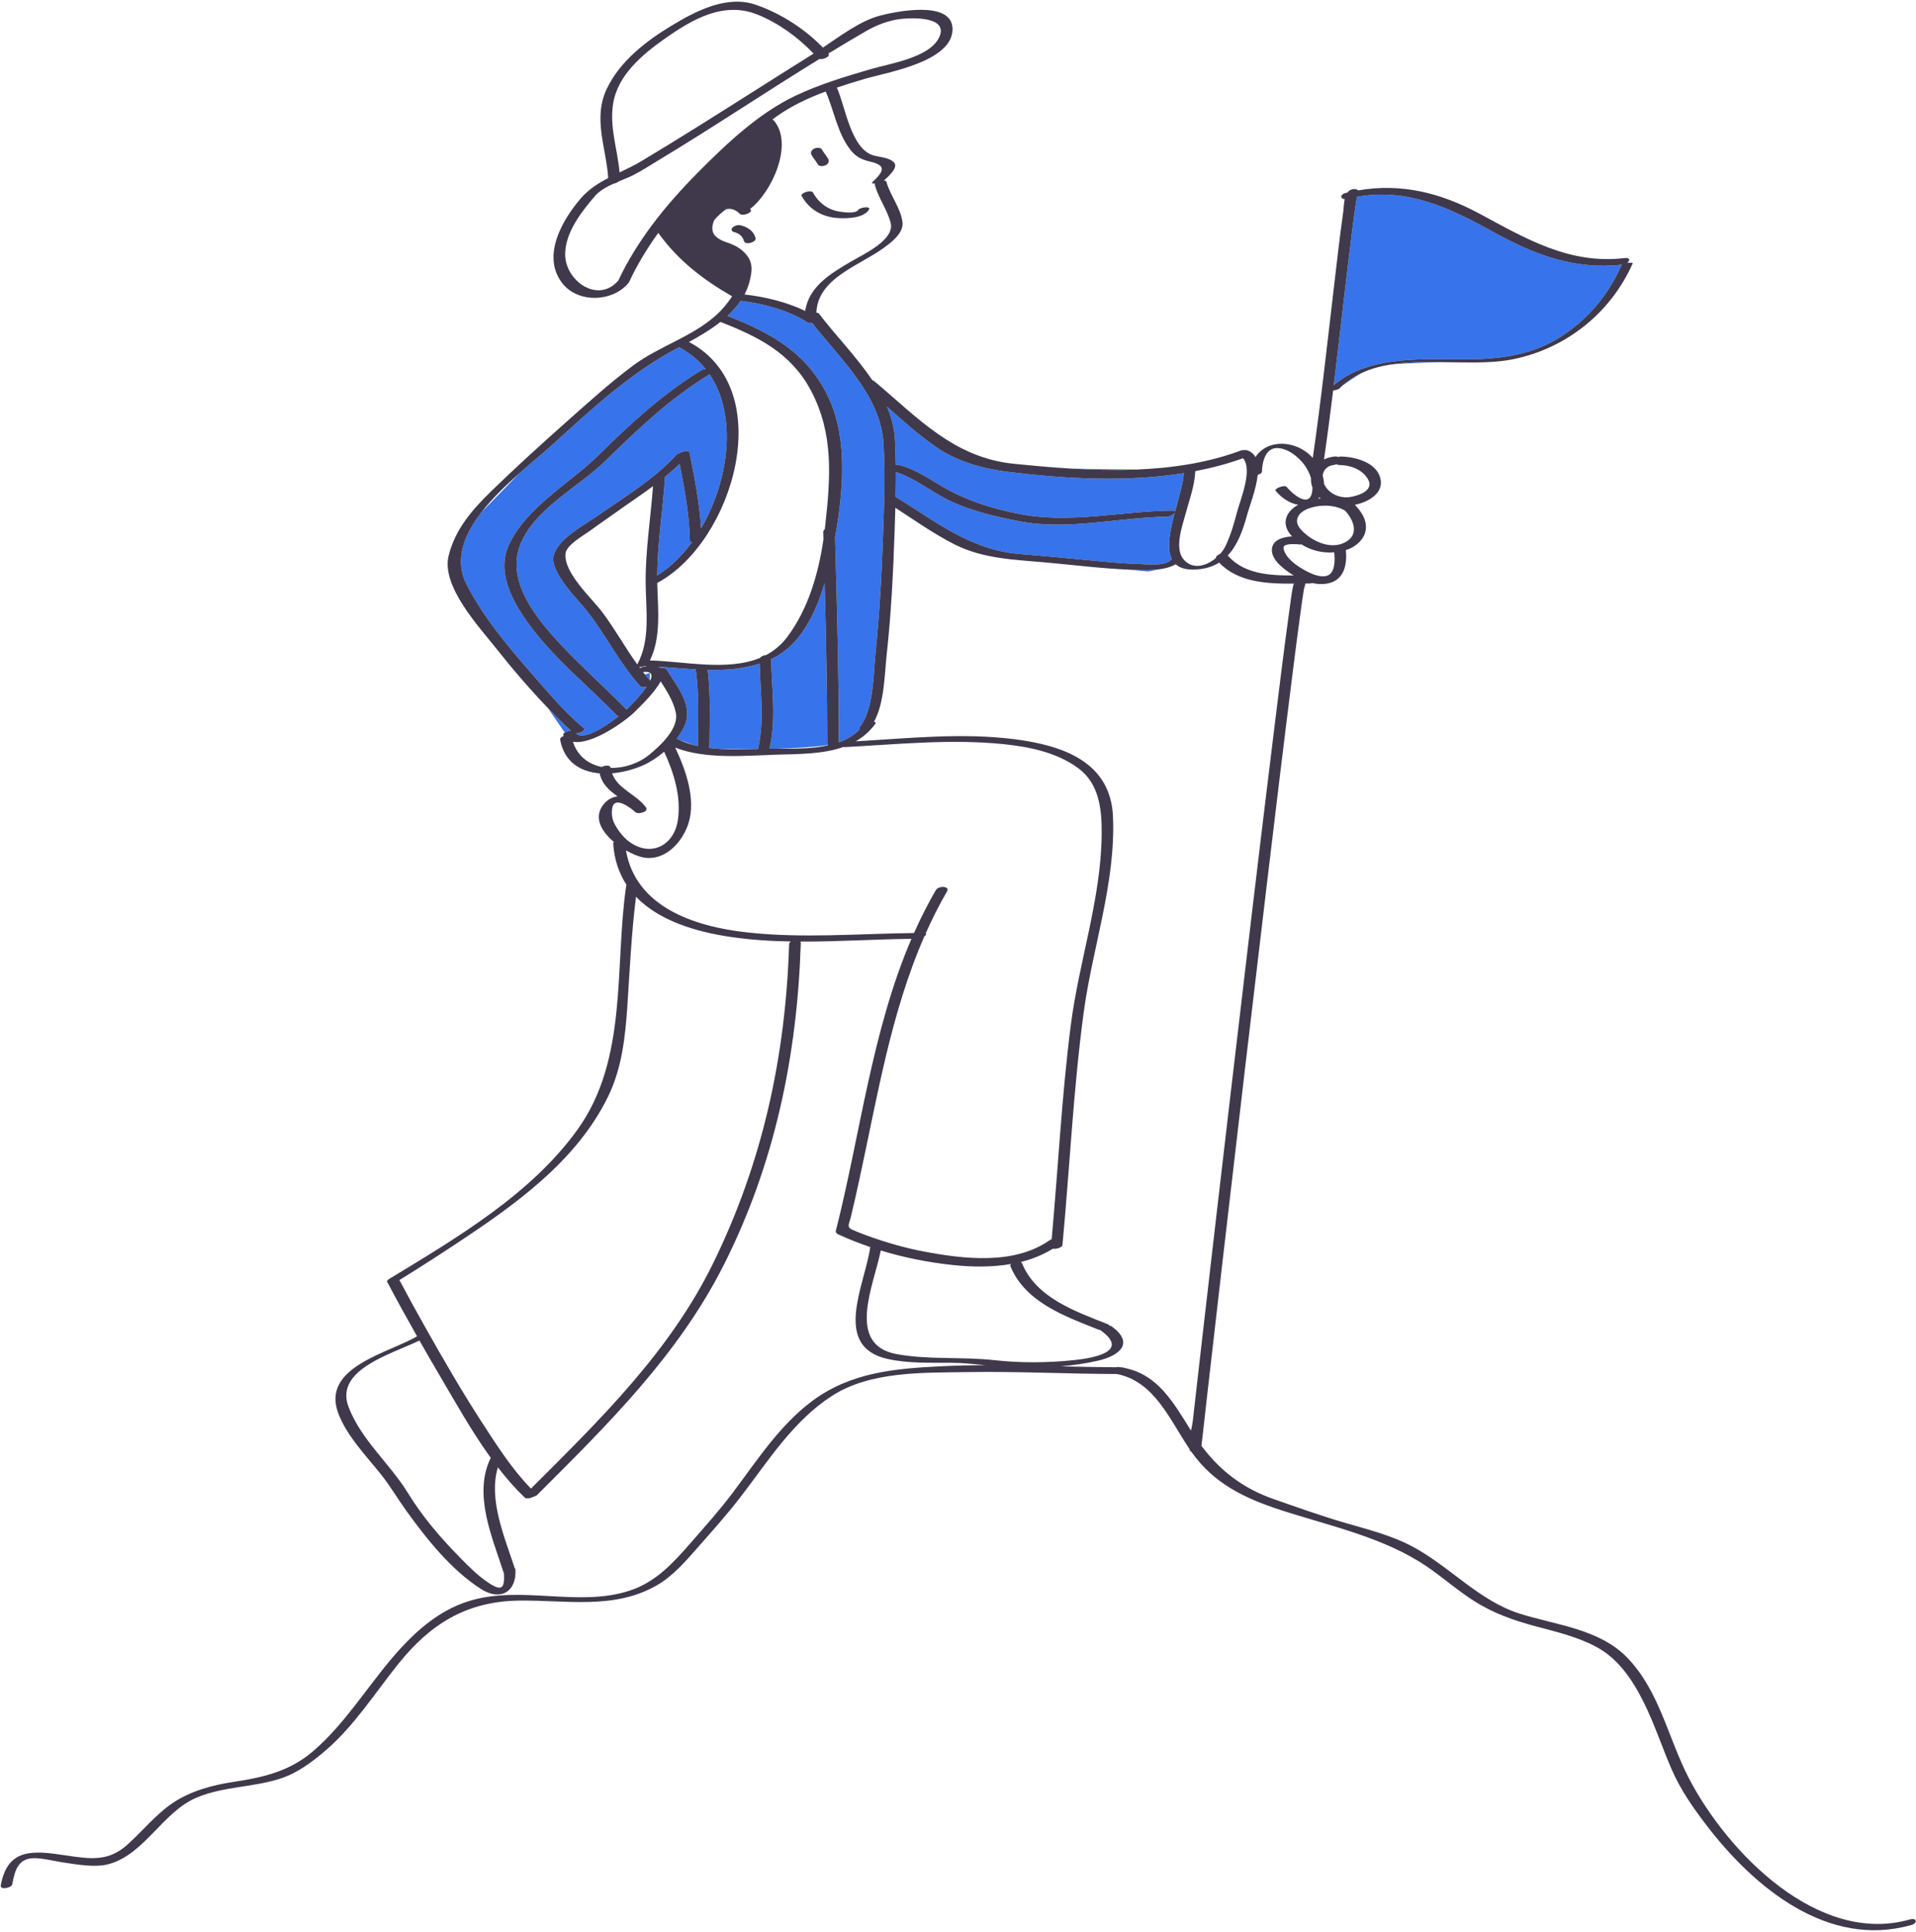 <svg width="481" height="485" viewBox="0 0 481 485" fill="none" xmlns="http://www.w3.org/2000/svg">
<path d="M337.015 96.795C338.499 95.463 340.133 94.419 341.887 93.61C340.194 94.614 338.316 95.886 337.015 96.795ZM374.92 58.264C363.83 52.111 353.343 47.155 340.66 49.416C340.659 49.425 340.656 49.43 340.655 49.439C340.547 50.029 340.447 50.62 340.357 51.213C340.037 53.327 339.756 55.447 339.488 57.569C338.718 63.642 338.009 69.722 337.296 75.802C336.479 82.769 335.684 89.741 334.835 96.706C343.137 89.579 355.795 90.119 366.071 90.217C375.104 90.303 383.971 89.575 391.806 84.546C398.656 80.15 403.731 74.088 407.022 66.662C407.055 66.587 407.12 66.518 407.202 66.455C395.345 67.786 385.155 63.943 374.92 58.264ZM335.388 97.952C335.388 97.952 335.43 97.921 335.493 97.875C335.43 97.893 335.365 97.911 335.298 97.928L335.388 97.952ZM348.914 91.543C354.084 91.085 361.638 90.952 361.638 90.952C361.638 90.952 363.998 91.052 367.351 90.983C361.176 90.903 354.736 90.572 348.914 91.543ZM285.754 143.1C285.029 143.083 284.305 143.053 283.582 143.022C286.11 143.285 287.833 143.452 288.138 143.452C288.611 143.452 289.53 143.253 290.568 142.981C288.916 143.158 287.235 143.134 285.754 143.1ZM285.309 117.882C280.326 117.838 274.56 117.767 269 117.65C274.408 117.975 279.879 118.1 285.309 117.882ZM203.861 81.086C203.435 81.167 203.032 81.161 202.788 81.002C198.015 77.891 191.665 76.234 185.942 75.519C185.011 76.891 183.883 78.147 182.625 79.305C193.81 83.663 202.997 88.774 208.218 100.285C212.846 110.49 211.658 123.732 209.643 134.883C210.109 152.027 210.584 169.169 210.601 186.321C210.601 186.338 210.595 186.354 210.594 186.371C212.585 185.651 214.388 184.602 215.877 183.087C215.681 182.989 215.626 182.822 215.828 182.568C219.373 178.1 219.262 169.138 219.807 163.793C220.791 154.149 221.342 144.459 221.665 134.772C221.766 131.748 221.878 128.708 221.952 125.665C221.899 125.597 221.902 125.517 221.956 125.429C222.068 120.664 222.08 115.892 221.784 111.158C221.045 99.351 210.91 90.041 203.861 81.086ZM174.708 168.054C171.532 167.874 168.344 167.576 165.185 167.396C165.538 167.483 165.854 167.607 166.103 167.786C166.649 167.7 167.169 167.764 167.374 168.101C169.932 172.324 174.132 177.079 171.844 182.226C171.358 183.321 170.681 184.403 169.88 185.438C170.138 185.575 170.405 185.697 170.671 185.82L174.046 187.026C174.421 187.125 174.797 187.221 175.181 187.304C175.223 180.965 175.551 174.644 174.689 168.34C174.675 168.24 174.687 168.146 174.708 168.054ZM293.061 129.725C280.786 129.88 268.169 133.251 255.94 130.883C249.94 129.721 243.632 128.266 238.112 125.566C233.636 123.377 229.674 120.024 224.895 118.524C224.901 120.588 224.88 122.653 224.837 124.718C234.858 130.901 243.711 138.111 255.912 139.08C262.536 139.606 269.141 140.262 275.757 140.875C279.048 141.18 282.351 141.509 285.656 141.585C287.831 141.635 292.292 142.265 293.999 140.553C294.049 140.503 294.12 140.456 294.2 140.411C292.814 137.689 293.725 133.198 294.9 128.769C294.574 129.203 293.642 129.717 293.061 129.725ZM177.657 168.179C178.452 174.54 178.132 180.914 178.098 187.311C178.097 187.479 178.029 187.632 177.922 187.769C178.916 187.895 179.924 187.984 180.939 188.042C183.139 188.075 186.011 188.097 189.166 188.071C189.548 188.06 189.926 188.05 190.301 188.039C191.921 180.986 190.878 173.762 190.699 166.597C186.476 167.982 182.092 168.287 177.657 168.179ZM207.02 146.385C204.738 154.067 200.949 161.91 193.989 165.288C193.861 165.351 193.73 165.397 193.601 165.457C193.708 172.97 194.931 180.573 193.174 187.976C193.789 187.968 194.417 187.965 195.058 187.965C199.595 187.832 204.183 187.564 207.83 187.067C207.734 186.94 207.675 186.781 207.675 186.584C207.662 173.179 207.369 159.782 207.02 146.385ZM253.468 118.515C246.842 117.706 240.416 116.003 234.872 112.145C230.549 109.137 226.608 105.604 222.664 102.092C223.787 104.732 224.525 107.485 224.681 110.382C224.795 112.498 224.854 114.619 224.881 116.742C225.135 116.684 225.369 116.665 225.537 116.705C230.133 117.813 233.682 120.581 237.753 122.826C243.338 125.906 249.699 127.833 255.937 129.041C268.706 131.513 281.393 128.341 294.216 128.179C294.699 128.173 294.934 128.264 294.999 128.405C295.972 124.777 297.07 121.238 297.176 118.793C282.782 121.086 267.456 120.223 253.468 118.515ZM133.891 158.17C129.471 152.453 124.294 144.233 127.758 136.792C132.252 127.139 143.133 121.359 150.445 114.098C158.314 106.283 166.679 98.644 176.201 92.88C176.461 92.722 176.8 92.649 177.141 92.64C175.397 90.46 173.189 88.607 170.472 87.186C170.374 87.237 170.273 87.291 170.177 87.342C158.237 93.612 148.664 102.588 138.694 111.636C136.446 113.676 133.416 116.139 130.297 118.902L120.931 128.527C116.466 134.277 113.963 140.582 117.175 146.813C121.414 155.039 127.575 162.376 133.644 169.304C137.689 173.921 141.784 178.863 146.541 182.783C147.174 183.304 145.667 184.109 144.594 184.121C146.486 185.997 151.847 182.552 155.3 179.82C155.105 179.774 154.932 179.694 154.806 179.564C147.879 172.415 140.003 166.076 133.891 158.17ZM173.739 136.091C173.418 136.077 173.192 136 173.189 135.84C173.079 129.358 171.868 122.845 170.61 116.47C169.453 117.607 168.222 118.685 166.946 119.723C166.429 127.958 165.056 136.197 165.002 144.454C168.267 142.443 171.224 139.546 173.739 136.091ZM137.572 177.793C139.6 180.74 141.126 182.971 141.78 183.927C142.171 183.68 142.773 183.472 143.302 183.429C142.919 183.093 142.532 182.76 142.166 182.406C140.607 180.901 139.077 179.361 137.572 177.793ZM178.135 93.981C178.113 93.995 178.098 94.009 178.075 94.023C168.262 99.962 159.999 107.884 151.831 115.845C145.183 122.324 133.844 127.951 130.501 137.018C127.368 145.517 133.762 154.013 139.14 160.033C144.845 166.419 151.319 172.017 157.281 178.147C157.573 177.882 157.817 177.649 157.999 177.462C158.745 176.696 160.939 174.441 162.335 172.405C161.713 172.593 161.012 172.588 160.678 172.218C155.422 166.411 152.116 159.423 147.303 153.324C145.091 150.521 137.77 143.464 139.043 139.297C140.327 135.095 146.58 131.898 149.904 129.575C156.599 124.898 164.35 120.221 169.825 114.176C169.998 113.985 170.281 113.85 170.596 113.766C171.372 113.288 172.985 113.044 173.087 113.561C174.327 119.82 175.629 126.234 175.991 132.638C183.002 120.72 185.151 104.342 178.135 93.981ZM163.138 170.766V168.952L161.899 169.306C162.3 169.799 162.711 170.286 163.138 170.766Z" fill="#3773EA"/>
<path d="M189.671 59.751C189.969 60.84 187.073 61.621 186.774 60.526C186.42 59.236 185.472 58.56 184.218 58.233C183.617 58.075 183.458 57.556 183.919 57.117C184.418 56.642 185.296 56.392 185.968 56.569C187.691 57.02 189.178 57.947 189.671 59.751ZM210.452 54.755C212.646 54.88 216.698 54.804 218.117 52.697C218.814 51.66 215.921 51.998 215.439 52.715C214.763 53.719 211.799 53.273 210.845 53.138C207.937 52.724 205.537 50.955 204.145 48.407C203.646 47.492 200.863 48.478 201.248 49.182C203.149 52.666 206.524 54.532 210.452 54.755ZM205.284 41.233C205.626 41.882 206.743 41.746 207.263 41.489C207.882 41.184 208.273 40.578 207.929 39.925C207.488 39.09 206.805 38.414 206.364 37.578C206.022 36.931 204.905 37.066 204.385 37.322C203.766 37.629 203.375 38.234 203.719 38.886C204.161 39.721 204.843 40.398 205.284 41.233ZM479.824 483.285C458.913 489.232 440.424 473.934 428.454 458.31C425.053 453.871 421.918 449.396 419.677 444.248C417.244 438.661 415.355 432.805 412.633 427.346C409.836 421.741 406.229 416.323 400.515 413.335C395.758 410.847 390.598 409.659 385.449 408.273C379.928 406.788 374.902 405.025 370.045 401.934C365.986 399.351 362.362 396.149 358.402 393.425C347.542 385.954 333.885 383.136 321.476 379.093C312.54 376.182 304.789 372.499 299.198 364.634C299.16 364.581 299.123 364.523 299.086 364.469C298.908 364.387 298.764 364.267 298.69 364.089C298.653 364 298.642 363.88 298.615 363.779C293.587 356.368 289.859 346.838 280.381 344.955C280.378 344.955 280.374 344.956 280.371 344.956C267.887 344.924 255.402 344.264 242.917 344.473C231.815 344.659 218.556 344.18 208.845 350.454C199.05 356.784 192.847 366.826 185.865 375.883C182.406 380.37 178.64 384.56 174.898 388.81C171.935 392.175 168.837 395.732 164.902 398C154.169 404.188 142.099 401.673 130.314 401.839C117.161 402.025 108.109 407.638 100.033 417.684C94.172 424.973 89.036 433.145 81.912 439.315C78.548 442.228 74.777 445.076 70.504 446.485C63.625 448.754 56.066 448.46 49.366 451.298C40.837 454.911 36.404 465.4 27.427 467.966C24.006 468.944 19.481 468.114 16.073 467.612C13.789 467.275 11.475 466.65 9.169 466.518C4.661 466.262 3.744 469.34 3.089 473.021C2.909 474.035 -0.017 474.526 0.189 473.371C1.921 463.617 8.793 464.668 16.741 465.841C22.734 466.727 27.178 467.382 31.906 463.18C35.735 459.777 39.198 455.416 43.474 452.576C47.99 449.578 53.421 448.128 58.738 447.337C66.232 446.221 72.865 444.622 78.701 439.567C86.337 432.954 91.617 424.383 98.056 416.711C103.397 410.348 109.666 404.429 117.795 401.939C130.945 397.91 145.239 403.587 158.147 399.316C164.6 397.181 168.921 392.473 173.264 387.5C176.929 383.302 180.629 379.176 183.982 374.717C190.03 366.677 195.758 357.77 203.947 351.695C213.55 344.572 224.514 343.589 236.151 343.017C239.904 342.832 243.659 342.755 247.414 342.74C244.641 342.47 241.89 342.164 239.059 342.142C233.691 342.1 228.071 342.349 222.802 341.167C208.723 338.01 217.23 322.336 218.471 313.078C215.752 312.154 213.075 311.113 210.473 309.917C210.147 309.767 209.723 309.445 209.831 309.014C216.007 284.673 218.855 258.874 228.813 235.701C219.534 235.803 210.221 236.429 200.933 236.39C200.998 236.507 201.036 236.645 201.031 236.811C200.151 264.925 194.509 292.118 181.799 317.378C170.339 340.152 152.67 357.518 134.84 375.328C134.639 375.529 134.326 375.661 133.985 375.733C133.291 376.132 132.141 376.366 131.721 375.964C129.302 373.646 127.077 371.085 124.99 368.382C122.546 376.535 126.741 386.065 129.237 393.753C129.329 393.798 129.387 393.862 129.392 393.947C129.752 399.609 125.654 402.07 120.756 398.935C113.302 394.164 107.133 386.414 102.011 379.305C99.801 376.238 97.942 373.021 95.568 370.06C91.858 365.432 87.064 360.494 84.931 354.849C80.514 343.158 97.595 339.729 104.695 335.481C102.134 330.961 99.624 326.412 97.2 321.819C97.041 321.518 97.583 321.156 97.763 321.048C114.589 310.833 133.33 299.822 144.999 283.565C157.69 265.886 154.229 242.878 157.196 222.397C157.208 222.315 157.248 222.238 157.3 222.163C155.438 219.327 154.23 215.927 153.943 211.839C153.932 211.677 154.004 211.528 154.125 211.393C151.17 208.905 149.133 205.596 151.122 202.504C152.148 200.908 153.536 200.13 155.03 199.935C153.009 198.462 151.157 196.948 150.53 194.151C145.788 193.761 141.665 191.385 140.621 185.697C140.549 185.305 140.995 184.959 141.556 184.744C141.506 184.67 141.451 184.603 141.404 184.523C141.298 184.342 141.475 184.122 141.785 183.926C142.176 183.679 142.778 183.471 143.307 183.428C142.924 183.092 142.537 182.759 142.171 182.405C140.613 180.9 139.083 179.36 137.578 177.792C132.992 173.012 128.652 167.96 124.563 162.783C120.336 157.43 110.76 147.238 112.613 139.582C114.244 132.846 118.604 127.908 123.403 123.243C129.477 117.34 135.745 111.63 142.083 106.013C147.583 101.138 153.073 96.129 158.979 91.742C165.576 86.841 173.803 84.591 179.974 78.957C181.066 77.96 182.563 76.29 183.796 74.385C183.779 74.376 183.759 74.371 183.743 74.364C176.396 70.132 170.191 65.338 165.256 58.468C162.445 62.37 159.946 66.481 157.92 70.834C157.879 70.921 157.819 70.999 157.752 71.073C157.749 71.076 157.748 71.079 157.745 71.084C153.745 75.859 145.008 76.186 141.085 71.007C135.97 64.254 141.09 55.312 145.765 49.849C147.708 47.578 150.127 46.038 152.692 44.7C152.187 37.072 148.759 29.657 152.376 22.197C155.714 15.309 162.114 10.364 168.544 6.473C174.678 2.763 182.5 -1.355 189.85 1.23C196.055 3.412 201.969 7.188 206.591 11.95C210.981 9.022 215.89 5.279 220.809 3.954C224.353 2.999 239.046 -0.171 239.126 7.258C239.215 15.482 222.734 18.148 217.325 19.735C214.901 20.447 212.482 21.181 210.092 21.985C212.22 26.755 213.607 37.417 219.308 39.032C220.924 39.49 223.275 39.508 224.472 40.827C225.588 42.056 222.97 44.367 221.919 45.297C222.233 45.33 222.472 45.444 222.534 45.669C223.492 49.127 226.198 52.319 226.566 55.867C226.847 58.571 223.684 60.901 221.835 62.254C215.748 66.707 205.304 69.787 204.939 78.496C205.236 78.505 205.487 78.582 205.616 78.752C209.608 84.041 214.974 89.486 219.002 95.474C219.176 95.51 219.335 95.576 219.466 95.686C230.429 104.888 239.461 114.906 254.483 116.429C259.214 116.908 264.084 117.356 269.007 117.651C274.415 117.975 279.886 118.101 285.316 117.883C294.335 117.521 303.233 116.194 311.506 113.109C311.823 112.991 312.147 112.972 312.444 113.016C312.663 112.979 312.85 112.972 312.969 113.009C314.022 113.332 314.727 113.949 315.176 114.763C318.115 110.16 325.45 110.358 329.565 114.971C331.669 100.469 333.24 85.889 334.958 71.34C335.667 65.331 336.34 59.312 337.195 53.321C337.316 52.472 337.334 51.16 337.584 49.993C336.436 49.941 336.342 48.807 337.846 48.438C337.985 48.404 338.122 48.379 338.261 48.346C338.459 48.08 338.685 47.846 338.985 47.7C339.511 47.447 340.462 47.3 340.917 47.779C340.924 47.788 340.932 47.795 340.939 47.803C351.707 45.938 361.584 48.359 371.373 53.621C383.102 59.926 393.978 66.436 407.867 64.79C409.32 64.618 409.208 65.466 408.498 66.013C409.243 65.894 409.969 65.927 409.881 66.123C404.37 78.556 393.201 87.475 379.851 90.191C376.041 90.966 371.769 91.04 367.36 90.984C361.186 90.903 354.746 90.573 348.923 91.544C346.445 91.957 344.079 92.605 341.895 93.612C340.142 94.421 338.508 95.465 337.023 96.796C336.752 97.04 336.481 97.284 336.221 97.547C336.101 97.668 335.828 97.782 335.502 97.876C335.439 97.894 335.374 97.912 335.307 97.93C335.102 97.98 334.885 98.02 334.675 98.05C333.965 103.826 333.219 109.598 332.377 115.355C333.181 114.968 334.086 114.712 335.045 114.613C335.438 114.572 335.725 114.629 335.926 114.742C336.125 114.659 336.352 114.608 336.609 114.613C340.135 114.681 345.514 116.017 346.53 120.064C347.479 123.845 343.454 126.086 340.109 126.738C340.133 126.758 340.159 126.777 340.179 126.798C340.196 126.813 340.216 126.823 340.231 126.84C342.028 128.733 343.505 131.151 342.673 133.828C342.084 135.726 340.251 137.241 338.43 137.911C338.246 137.978 338.059 138.033 337.872 138.092C338.212 141.533 337.546 145.455 333.643 146.405C332.237 146.747 330.793 146.681 329.386 146.37C329.2 146.442 328.992 146.487 328.761 146.488C328.398 146.489 328.028 146.493 327.658 146.497C327.825 146.585 327.432 147.316 327.304 148.129C327.054 149.697 326.831 151.27 326.614 152.842C325.863 158.271 325.17 163.707 324.483 169.144C322.298 186.443 320.215 203.755 318.146 221.068C314.382 252.555 310.689 284.049 307.043 315.55C305.721 326.97 304.403 338.39 303.108 349.814C302.731 353.142 302.353 356.47 301.987 359.8C301.917 360.44 301.684 362.232 301.613 362.979C306.323 369.257 312.017 373.666 319.87 376.4C325.831 378.476 331.79 380.615 337.854 382.375C343.342 383.969 349.077 385.408 354.176 388.051C363.693 392.984 371.093 401.793 381.463 405.097C390.498 407.976 401.411 408.909 408.398 416.055C416.622 424.466 418.721 436.32 423.995 446.461C433.689 465.102 456.44 488.44 479.46 481.893C481.182 481.4 481.545 482.795 479.824 483.285ZM327.577 146.496C327.573 146.496 327.569 146.496 327.564 146.496C327.563 146.497 327.562 146.498 327.561 146.499C327.566 146.499 327.572 146.497 327.577 146.496ZM334.947 138.665C332.081 138.903 329.154 138.228 326.732 136.672C326.61 136.693 326.489 136.704 326.37 136.695C325.164 136.603 323.476 136.43 322.459 136.998C322.499 136.976 322.312 137.117 322.285 137.237C322.213 137.555 322.222 137.804 322.319 138.114C322.94 140.09 325.019 141.633 326.702 142.666C328.374 143.692 331.007 145.073 332.96 144.598C335.215 144.05 335.168 140.657 334.947 138.665ZM337.673 128.197C335.062 126.68 331.562 126.629 328.737 127.575C326.063 128.471 324.4 130.645 326.693 133.074C329.288 135.823 333.898 138.087 337.621 136.186C341.295 134.311 339.911 130.631 337.673 128.197ZM330.925 125.193C331.14 125.161 331.355 125.134 331.571 125.11C331.457 125.027 331.351 124.934 331.243 124.844C331.143 124.962 331.042 125.081 330.925 125.193ZM332.044 119.413C332.241 120.087 332.362 120.768 332.379 121.436C333.442 123.9 336.322 125.201 338.946 124.782C340.961 124.461 345.095 123.173 343.409 120.282C341.989 117.847 339.05 116.801 336.346 116.749C335.968 116.742 335.685 116.655 335.484 116.522C335.28 116.637 335.046 116.721 334.782 116.749C333.176 116.917 332.207 118.034 332.044 119.413ZM391.806 84.547C398.656 80.151 403.731 74.09 407.022 66.663C407.055 66.588 407.12 66.519 407.202 66.457C395.346 67.787 385.156 63.944 374.92 58.264C363.83 52.111 353.343 47.156 340.66 49.416C340.659 49.425 340.656 49.431 340.655 49.44C340.547 50.029 340.447 50.62 340.357 51.214C340.037 53.328 339.756 55.447 339.488 57.569C338.718 63.642 338.009 69.722 337.296 75.802C336.479 82.769 335.684 89.742 334.835 96.707C343.137 89.579 355.795 90.12 366.071 90.218C375.103 90.305 383.97 89.578 391.806 84.547ZM315.743 119.216C315.357 122.88 313.651 127.154 313.062 129.321C312.016 133.173 310.666 136.877 308.22 139.459C312.272 144.133 318.77 144.515 324.787 144.468C324.608 144.36 324.424 144.256 324.25 144.143C322.321 142.89 319.084 140.526 319.303 137.852C319.495 135.515 322.009 134.82 324.36 134.667C324.248 134.545 324.132 134.428 324.026 134.3C321.525 131.303 322.956 128.323 325.905 126.726C323.736 126.385 321.691 124.958 320.244 123.22C319.771 122.652 322.503 121.657 322.972 122.221C324.282 123.795 328.564 127.717 329.378 123.616C329.457 123.217 329.484 122.807 329.485 122.395C329.362 122.063 329.256 121.718 329.192 121.344C329.111 120.874 329.085 120.425 329.106 119.995C328.611 118.37 327.689 116.829 326.601 115.684C325.093 114.097 323.017 112.58 320.735 112.49C317.66 112.367 316.87 116.035 316.799 118.421C316.788 118.775 316.308 119.047 315.743 119.216ZM306.31 139.063C306.863 138.44 307.322 137.767 307.646 137.092C308.949 134.382 309.783 131.549 310.526 128.641C311.273 125.715 314.588 117.986 312.064 115.04C308.19 116.437 304.171 117.497 300.061 118.285C299.927 121.973 298.54 125.6 297.593 129.122C296.804 132.058 294.788 137.636 297.106 140.411C299.367 143.117 302.792 142.162 305.235 140.103C305.232 139.658 305.719 139.262 306.31 139.063ZM178.075 94.023C168.262 99.963 159.999 107.884 151.831 115.845C145.183 122.324 133.844 127.951 130.501 137.018C127.368 145.517 133.762 154.013 139.14 160.033C144.845 166.419 151.319 172.017 157.281 178.147C157.573 177.882 157.817 177.649 157.999 177.462C158.745 176.696 160.939 174.441 162.335 172.405C161.713 172.593 161.012 172.588 160.678 172.218C155.422 166.411 152.116 159.423 147.303 153.324C145.091 150.521 137.77 143.464 139.043 139.297C140.327 135.095 146.58 131.898 149.904 129.575C156.599 124.898 164.35 120.221 169.825 114.176C169.998 113.985 170.281 113.85 170.596 113.766C171.372 113.288 172.985 113.044 173.087 113.561C174.327 119.82 175.629 126.234 175.991 132.638C183.002 120.718 185.151 104.34 178.135 93.98C178.113 93.996 178.098 94.01 178.075 94.023ZM182.624 79.305C193.809 83.663 202.996 88.775 208.217 100.285C212.845 110.49 211.657 123.732 209.642 134.883C210.108 152.027 210.583 169.169 210.6 186.321C210.6 186.338 210.594 186.354 210.593 186.371C212.584 185.651 214.387 184.602 215.876 183.087C215.68 182.989 215.625 182.822 215.827 182.568C219.372 178.1 219.261 169.138 219.806 163.793C220.79 154.149 221.341 144.459 221.664 134.772C221.765 131.748 221.877 128.708 221.951 125.665C221.898 125.597 221.901 125.517 221.955 125.429C222.067 120.664 222.079 115.892 221.783 111.158C221.046 99.352 210.911 90.041 203.862 81.087C203.436 81.168 203.033 81.162 202.789 81.002C198.016 77.891 191.666 76.234 185.943 75.519C185.011 76.891 183.883 78.147 182.624 79.305ZM166.946 119.724C166.429 127.959 165.056 136.198 165.002 144.455C168.267 142.444 171.224 139.547 173.739 136.091C173.418 136.077 173.192 136 173.189 135.84C173.079 129.358 171.868 122.845 170.61 116.47C169.453 117.607 168.223 118.686 166.946 119.724ZM159.976 166.802C163.327 160.73 162.158 153.209 162.088 146.548C162.002 138.363 163.324 130.22 163.937 122.063C160.851 124.345 157.631 126.473 154.614 128.649C152.486 130.184 150.303 131.641 148.193 133.199C146.647 134.341 142.136 136.826 141.959 139.004C141.56 143.902 148.431 150.02 151.157 153.637C154.371 157.904 156.887 162.511 159.976 166.802ZM161.422 168.716C161.578 168.914 161.739 169.109 161.899 169.305C162.3 169.798 162.711 170.285 163.138 170.765C163.169 170.8 163.198 170.837 163.229 170.872C163.874 169.45 163.64 168.451 161.422 168.716ZM162.519 167.285C162.264 167.278 162.009 167.269 161.754 167.264C161.335 167.394 160.858 167.462 160.474 167.464C160.537 167.549 160.603 167.634 160.667 167.719C160.908 167.581 161.183 167.47 161.463 167.422C161.772 167.369 162.135 167.32 162.519 167.285ZM170.671 185.821C171.738 186.317 172.868 186.715 174.046 187.027C174.421 187.126 174.797 187.222 175.181 187.305C175.223 180.966 175.551 174.645 174.689 168.341C174.675 168.241 174.687 168.147 174.709 168.055C171.533 167.875 168.345 167.577 165.186 167.397C165.539 167.484 165.855 167.608 166.104 167.787C166.65 167.701 167.17 167.765 167.375 168.102C169.933 172.325 174.133 177.08 171.845 182.227C171.359 183.322 170.682 184.404 169.881 185.439C170.138 185.575 170.405 185.697 170.671 185.821ZM180.938 188.043C183.71 188.203 186.518 188.146 189.165 188.072C189.547 188.061 189.925 188.051 190.3 188.04C191.92 180.987 190.877 173.763 190.698 166.598C186.475 167.982 182.091 168.287 177.656 168.179C178.451 174.54 178.131 180.914 178.097 187.311C178.096 187.479 178.028 187.632 177.921 187.769C178.915 187.896 179.924 187.984 180.938 188.043ZM195.058 187.964C199.178 187.964 203.767 188.032 207.888 187.131C207.868 187.11 207.847 187.089 207.83 187.066C207.734 186.939 207.675 186.78 207.675 186.583C207.662 173.18 207.369 159.783 207.019 146.386C204.737 154.068 200.948 161.911 193.988 165.289C193.86 165.352 193.729 165.398 193.6 165.458C193.707 172.971 194.93 180.574 193.173 187.977C193.789 187.968 194.417 187.964 195.058 187.964ZM275.757 140.874C279.048 141.179 282.351 141.508 285.656 141.584C287.831 141.634 292.292 142.264 293.999 140.552C294.049 140.502 294.12 140.455 294.2 140.41C292.814 137.688 293.725 133.197 294.9 128.768C294.574 129.202 293.642 129.715 293.062 129.723C280.787 129.878 268.17 133.249 255.941 130.881C249.941 129.719 243.633 128.264 238.113 125.564C233.637 123.375 229.675 120.022 224.896 118.522C224.902 120.586 224.881 122.651 224.838 124.716C234.859 130.899 243.712 138.109 255.913 139.078C262.536 139.605 269.141 140.261 275.757 140.874ZM253.468 118.515C246.842 117.706 240.416 116.003 234.872 112.145C230.549 109.137 226.608 105.604 222.664 102.092C223.787 104.732 224.525 107.485 224.681 110.382C224.795 112.498 224.854 114.619 224.881 116.742C225.135 116.684 225.369 116.665 225.537 116.705C230.133 117.813 233.682 120.581 237.753 122.826C243.338 125.906 249.699 127.833 255.937 129.041C268.706 131.513 281.393 128.341 294.216 128.179C294.699 128.173 294.934 128.264 294.999 128.405C295.972 124.777 297.07 121.238 297.176 118.793C282.782 121.086 267.456 120.223 253.468 118.515ZM207.286 22.977C202.976 24.575 198.812 26.506 194.999 29.191C194.615 29.462 194.243 29.75 193.862 30.024C194.028 30.064 194.17 30.131 194.263 30.239C199.346 36.196 193.72 48.322 188.312 52.453C188.339 52.478 188.367 52.499 188.394 52.526C189.18 53.312 186.436 54.4 185.705 53.669C184.546 52.511 183.345 52.252 182.276 52.532C181.363 53.158 180.238 54.164 179.326 55.225C178.647 56.657 178.592 58.298 179.599 59.263C180.416 60.044 181.22 60.419 182.26 60.778C183.884 61.337 185.232 61.897 186.513 63.053C189.076 65.367 188.999 67.618 188.107 70.912C187.819 71.975 187.407 72.978 186.904 73.933C191.923 74.487 197.44 75.799 202.154 78.064C203.024 71.882 208.72 68.534 213.951 65.487C216.838 63.803 224.714 60.178 223.587 55.922C222.71 52.608 220.557 49.792 219.63 46.444C219.596 46.319 219.63 46.2 219.707 46.084C219.112 46.121 218.685 46.039 218.981 45.761C222.004 42.923 222.493 41.519 218.449 40.572C216.356 40.083 214.959 39.434 213.581 37.725C210.248 33.592 209.408 27.765 207.286 22.977ZM155.538 43.286C157.38 42.404 159.236 41.525 160.994 40.471C165.786 37.6 170.544 34.672 175.282 31.712C184.958 25.663 194.561 19.5 204.241 13.459C200.366 9.358 195.439 5.812 190.258 3.697C181.693 0.202 173.778 4.856 166.833 9.757C161.23 13.711 155.058 18.849 153.915 26.064C152.974 31.998 155.031 37.474 155.538 43.286ZM155.219 70.445C159.947 60.342 167.243 51.352 175.051 43.468C182.274 36.175 190.416 28.421 199.796 23.986C205.817 21.14 212.131 19.259 218.505 17.381C223.25 15.982 233.075 14.543 235.66 9.601C238.78 3.638 227.312 4.389 224.556 5.011C221.777 5.638 219.724 6.488 217.286 7.891C214.154 9.693 211.055 11.553 207.969 13.434C208.554 14.178 206.737 15.015 205.73 14.8C192.124 23.174 178.834 32.09 165.153 40.33C163.087 41.574 161.039 42.934 158.877 44.008C157.798 44.544 156.548 45.036 155.287 45.566C154.971 45.843 154.491 46.038 154.027 46.117C152.221 46.934 150.5 47.888 149.344 49.239C145.984 53.166 141.952 58.264 141.879 63.751C141.79 70.394 150.042 76.391 155.219 70.445ZM172.96 85.858C195.498 97.752 184.113 136.118 165.012 146.344C165.017 146.582 165.009 146.82 165.016 147.058C165.202 153.148 165.961 160.174 163.144 165.812C171.763 166.02 182.621 168.557 190.819 165.16C191.089 164.77 191.705 164.514 192.291 164.473C194.312 163.404 196.139 161.912 197.683 159.847C202.905 152.865 205.458 144.035 206.724 135.4C206.707 134.794 206.692 134.189 206.675 133.583C206.668 133.309 206.821 133.072 207.055 132.885C207.096 132.547 207.138 132.208 207.176 131.871C208.492 119.892 209.341 108.95 203.593 98.073C198.598 88.621 190.317 84.517 180.86 80.82C178.392 82.766 175.614 84.41 172.96 85.858ZM146.539 182.782C147.172 183.303 145.665 184.108 144.592 184.12C146.484 185.996 151.845 182.551 155.298 179.819C155.103 179.773 154.93 179.693 154.804 179.563C147.879 172.416 140.004 166.077 133.891 158.17C129.471 152.453 124.294 144.233 127.758 136.792C132.252 127.139 143.133 121.359 150.445 114.098C158.314 106.283 166.679 98.644 176.201 92.88C176.461 92.722 176.8 92.65 177.141 92.641C175.397 90.46 173.189 88.608 170.472 87.186C170.374 87.237 170.273 87.291 170.177 87.343C158.237 93.612 148.664 102.588 138.694 111.636C136.446 113.676 133.416 116.139 130.297 118.902C127.004 121.819 123.615 125.072 120.931 128.527C116.466 134.277 113.963 140.582 117.175 146.813C121.414 155.039 127.575 162.376 133.644 169.304C137.688 173.92 141.782 178.862 146.539 182.782ZM151.077 192.549C151.903 192.1 153.19 192.041 153.293 192.744C153.295 192.76 153.3 192.774 153.303 192.79C156.706 192.865 160.328 191.674 163.034 189.449C165.689 187.265 170.509 182.903 169.661 178.907C169.062 176.084 167.446 173.533 165.863 171.071C164.181 173.989 161.649 176.419 159.287 178.772C157.033 181.018 148.556 187.125 143.837 186.21C144.968 189.856 147.776 191.887 151.077 192.549ZM158.825 211.897C164.175 215.042 169.31 211.747 170.166 205.973C171.048 200.021 169.208 194.11 166.732 188.725C165.079 190.142 163.255 191.323 161.493 192.11C159.135 193.162 156.379 193.915 153.65 194.14C155.076 198.134 159.638 199.291 162.181 202.719C162.964 203.774 160.218 204.573 159.499 203.887C158.895 203.31 153.988 199.196 153.651 203.251C153.514 204.356 153.655 205.418 154.073 206.435C155.125 208.568 156.737 210.67 158.825 211.897ZM123.201 365.995C118.403 359.359 114.322 352.033 110.302 345.203C108.612 342.331 106.947 339.443 105.298 336.546C98.153 340.001 83.97 343.866 87.489 353.181C90.631 361.497 97.925 367.473 102.486 374.949C106.062 380.811 110.767 386.258 115.574 391.137C117.837 393.434 120.198 395.814 122.928 397.561C126.183 399.645 126.702 398.461 126.505 394.962C126.48 394.923 126.454 394.885 126.439 394.839C123.578 385.918 118.712 375.123 123.201 365.995ZM198.521 236.364C193.462 236.275 188.411 235.959 183.379 235.216C174.607 233.921 165.415 231.134 159.667 225.133C158.512 234.352 158.089 243.59 157.473 252.865C156.967 260.49 156.076 268.241 152.698 275.204C144.652 291.789 128.76 302.845 113.81 312.72C110.368 314.993 106.903 317.232 103.405 319.419C102.404 320.044 101.402 320.669 100.395 321.287C100.347 321.316 100.31 321.34 100.268 321.365C102.37 325.326 104.53 329.257 106.726 333.166C111.314 341.33 116.021 349.444 121.116 357.304C124.785 362.964 128.554 368.852 133.294 373.718C150.61 356.439 168.137 339.39 179.044 317.116C191.46 291.763 197.223 265.18 198.103 237.07C198.112 236.791 198.278 236.552 198.521 236.364ZM231.846 314.184C241.933 316.099 254.601 317.63 263.53 311.352C263.677 311.248 263.843 311.176 264.015 311.126C265.64 293.211 266.531 275.207 268.818 257.357C270.872 241.336 276.461 225.535 276.569 209.298C276.61 203.188 275.969 196.724 270.652 192.826C265.245 188.864 258.303 187.463 251.756 186.805C238.566 185.479 225.441 186.859 212.266 187.555C212.03 187.568 211.859 187.556 211.737 187.529C206.513 189.385 200.374 189.298 194.842 189.469C187.164 189.707 177.066 190.686 169.513 187.683C172.168 193.347 174.761 200.619 172.829 206.721C171.352 211.39 166.99 216.241 161.572 215.283C160.379 215.072 158.769 214.43 157.14 213.495C159.593 227.667 174.16 232.574 187.314 234.058C201.36 235.643 215.391 234.408 229.459 234.236C231.091 230.57 232.901 226.97 234.946 223.457C235.608 222.319 238.56 222.396 237.727 223.827C235.736 227.247 233.986 230.76 232.391 234.332C232.659 234.496 232.446 234.805 232.055 235.088C223.539 254.52 220.167 275.9 215.645 296.56C214.969 299.649 214.285 302.737 213.526 305.807C213.153 307.315 212.466 308.109 214.029 308.764C215.069 309.201 216.11 309.634 217.168 310.023C221.941 311.779 226.844 313.233 231.846 314.184ZM249.553 341.474C256.202 342.206 263.09 342.168 269.739 341.456C274.742 340.92 283.696 339.268 276.279 333.965C276.254 333.947 276.241 333.926 276.229 333.904C276.087 333.905 275.96 333.888 275.86 333.848C267.445 330.498 257.38 326.97 253.664 317.906C253.582 317.707 253.674 317.508 253.861 317.329C248.991 318.186 243.886 318.099 239.073 317.581C233.016 316.93 226.968 315.732 221.111 313.945C219.391 322.659 212.259 337.635 225.161 339.97C233.184 341.423 241.47 340.585 249.553 341.474ZM298.99 359.166C299.183 358.238 299.373 357.388 299.437 356.818C300.174 350.233 300.927 343.651 301.683 337.066C304.063 316.323 306.475 295.583 308.906 274.845C312.507 244.127 316.127 213.41 319.915 182.714C321.115 172.986 322.302 163.254 323.645 153.544C323.943 151.391 324.201 149.217 324.624 147.084C324.659 146.907 324.75 146.715 324.874 146.524C318.131 146.575 310.835 146.249 306.059 141.25C304.746 142.068 303.196 142.635 301.342 142.872C298.305 143.259 296.355 142.755 295.151 141.663C293.798 142.429 292.199 142.807 290.568 142.982C288.917 143.159 287.236 143.135 285.755 143.101C285.03 143.084 284.306 143.054 283.583 143.023C276.503 142.727 269.459 141.828 262.405 141.194C254.65 140.499 246.819 140.291 239.717 136.715C234.484 134.08 229.687 130.665 224.771 127.478C224.718 129.429 224.654 131.377 224.589 133.322C224.244 143.683 223.732 154.07 222.592 164.378C222.059 169.202 222.038 176.521 219.425 181.179C219.774 181.261 219.941 181.454 219.686 181.8C218.303 183.674 216.651 185.065 214.825 186.115C228.082 185.362 241.446 183.898 254.691 185.586C266.66 187.111 278.833 191.174 279.41 205.044C280.106 221.783 274.222 237.942 272.027 254.368C269.444 273.694 268.542 293.203 266.72 312.605C266.666 313.184 265.106 313.654 264.307 313.499C261.813 315.048 259.098 316.125 256.265 316.83C256.401 316.899 256.507 316.996 256.563 317.132C260.157 325.896 270.049 329.246 278.177 332.482C278.4 332.571 278.483 332.689 278.469 332.816C278.686 332.814 278.874 332.849 279 332.94C284.839 337.115 281.211 340.332 275.606 341.62C272.574 342.317 269.459 342.765 266.314 343.025C270.944 343.135 275.574 343.236 280.202 343.263C280.425 343.201 280.63 343.169 280.783 343.186C280.974 343.207 281.149 343.248 281.336 343.274C281.387 343.274 281.438 343.275 281.489 343.275C281.814 343.276 282.023 343.327 282.154 343.404C290.67 345.009 294.597 352.132 298.99 359.166Z" fill="#3F394B"/>
</svg>
